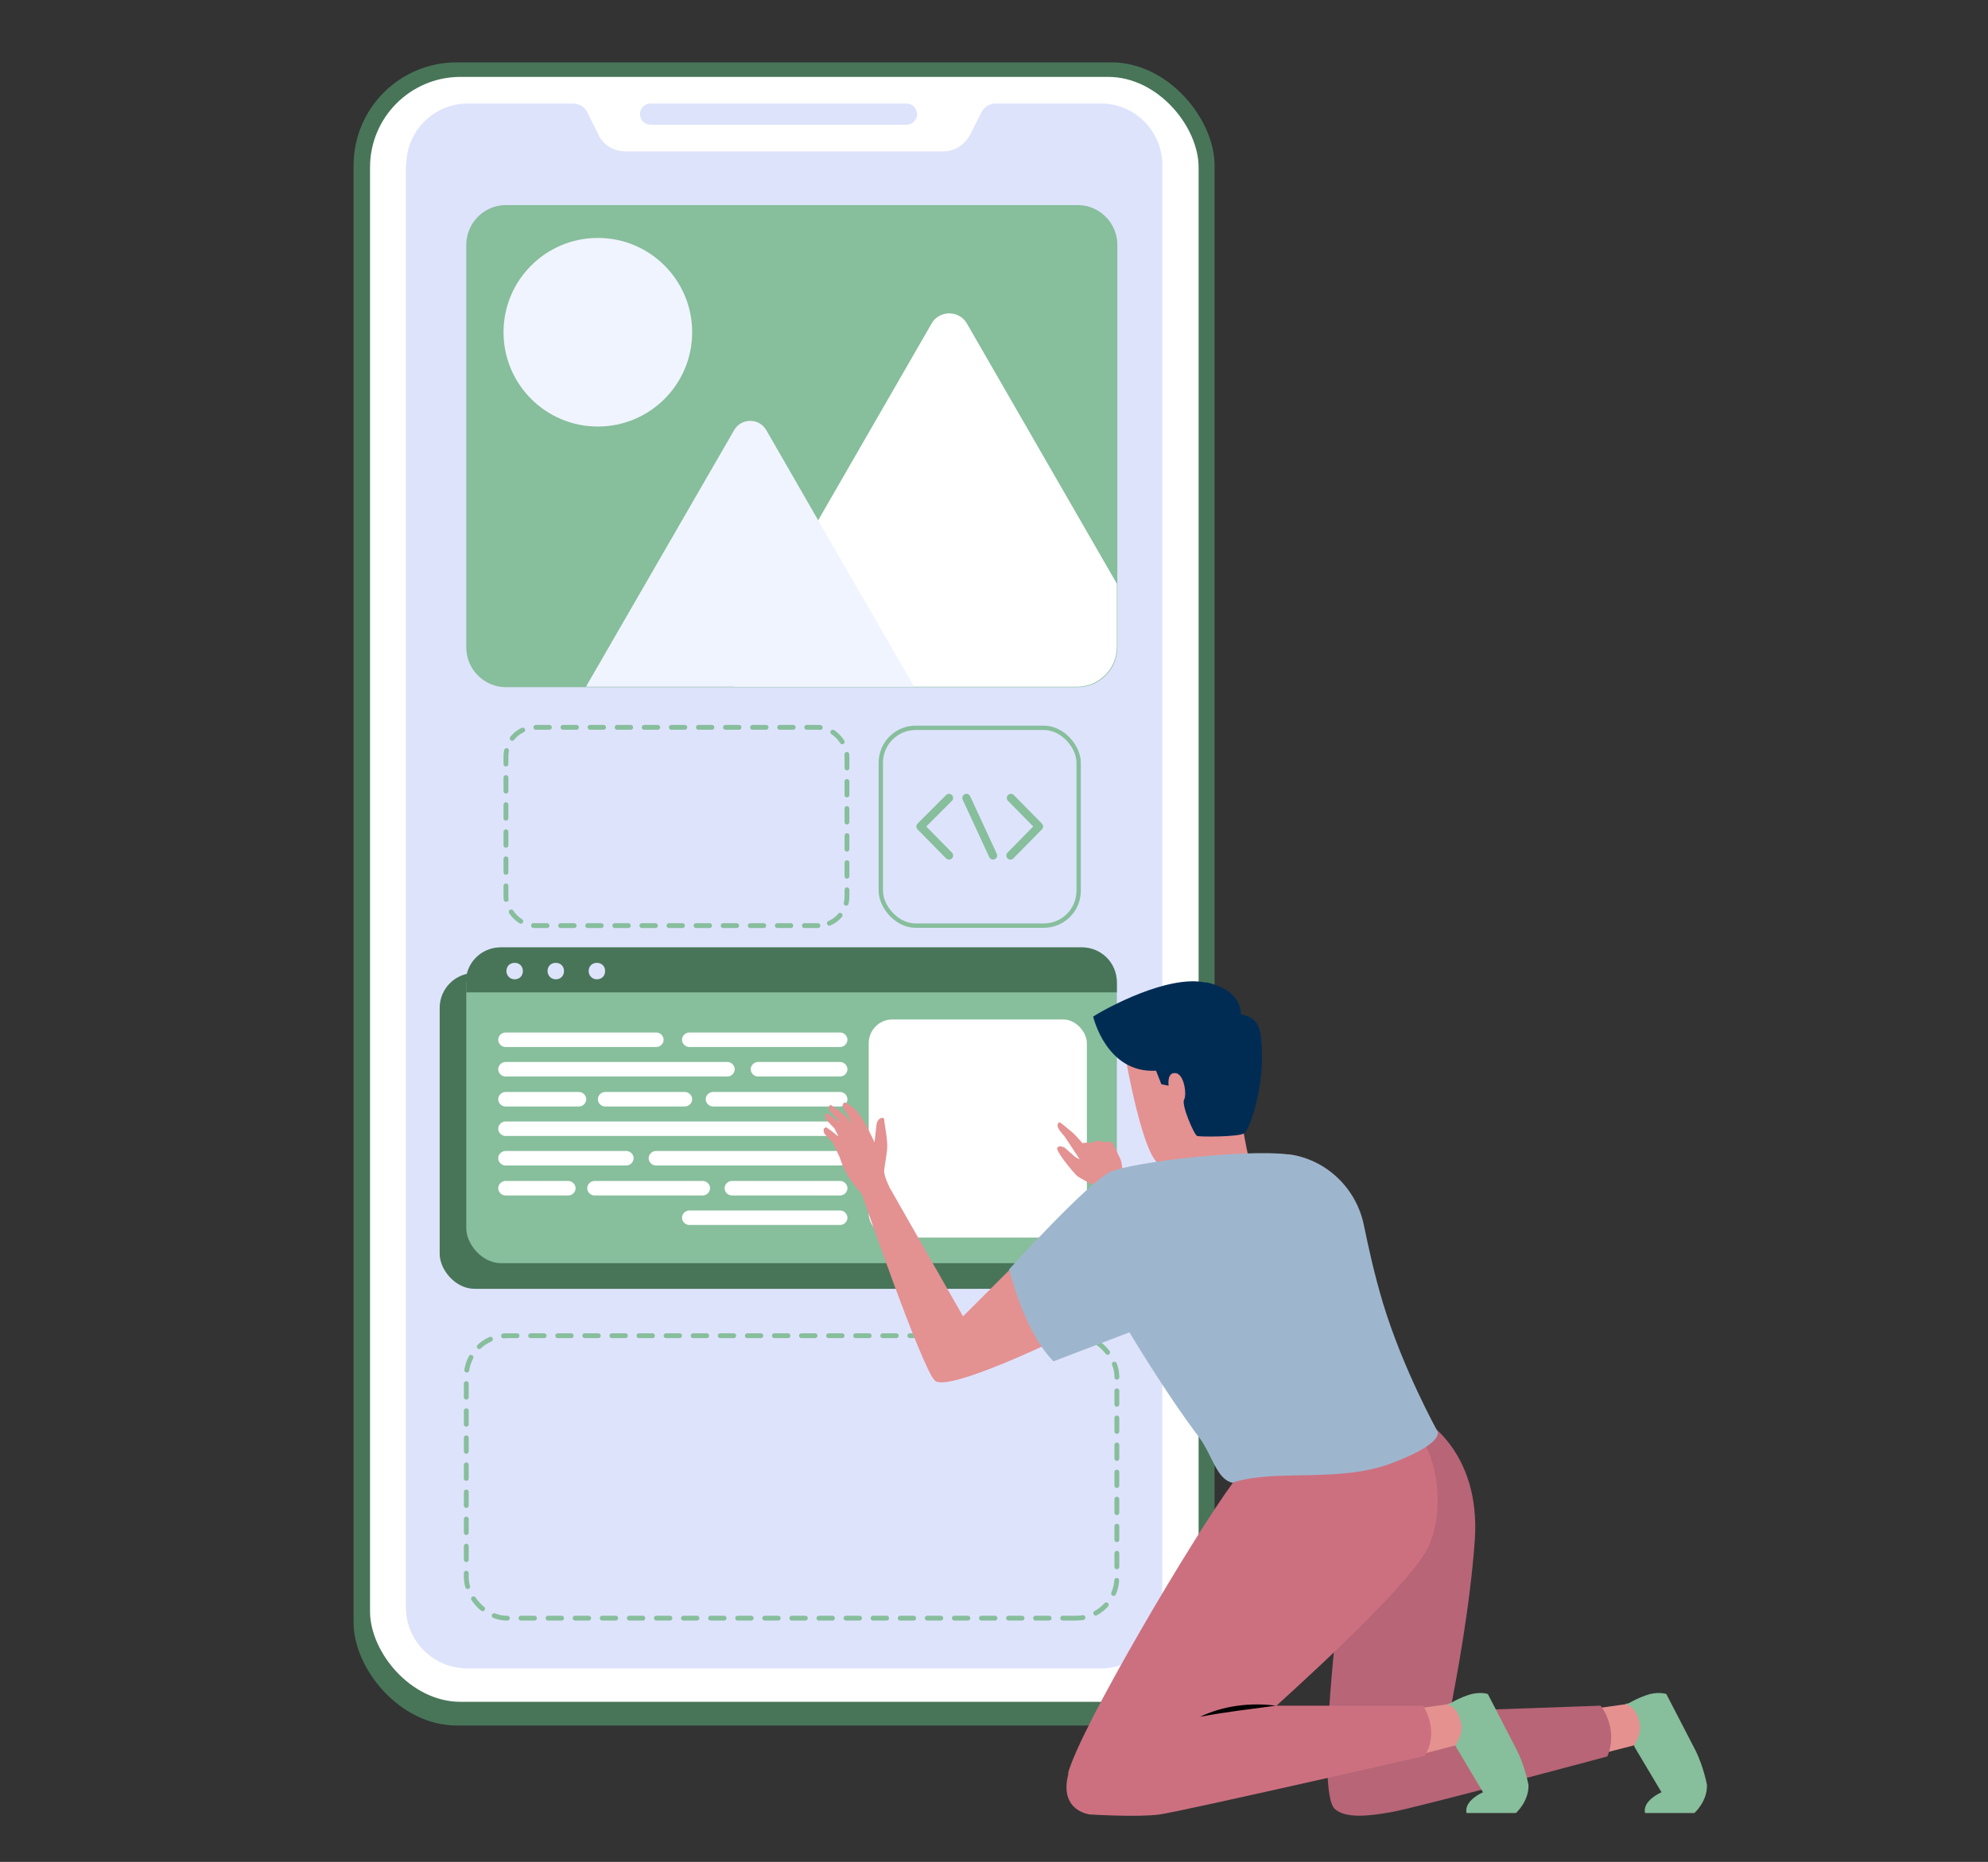 <?xml version="1.0" encoding="UTF-8"?>
<svg xmlns="http://www.w3.org/2000/svg" version="1.1" viewBox="0 0 411 385">
  <rect x="0" y="0" width="411" height="385" fill="#333333" stroke="none"/>
  <defs>
    <style>
      .cls-1 {
        fill: #dee3fc;
      }

      .cls-2 {
        fill: #002c54;
      }

      .cls-3 {
        fill: #fff;
      }

      .cls-4 {
        fill: #b76577;
      }

      .cls-5 {
        fill: #e5918f;
      }

      .cls-6 {
        fill: #9eb6cd;
      }

      .cls-7 {
        stroke-width: 1.7px;
      }

      .cls-7, .cls-8 {
        stroke-linecap: round;
        stroke-linejoin: round;
      }

      .cls-7, .cls-8, .cls-9 {
        fill: none;
        stroke: #87be9c;
      }

      .cls-10 {
        fill: #e49191;
      }

      .cls-11 {
        fill: #cc7080;
      }

      .cls-12 {
        fill: #487558;
      }

      .cls-13 {
        fill: #87be9c;
      }

      .cls-8 {
        stroke-dasharray: 2.8;
      }

      .cls-9 {
        stroke-miterlimit: 10;
        stroke-width: .9px;
      }

      .cls-14 {
        fill: #f0f4ff;
      }
    </style>
  </defs>
  <!-- Generator: Adobe Illustrator 28.7.1, SVG Export Plug-In . SVG Version: 1.2.0 Build 142)  -->
  <g>
    <g id="Layer_1">
      <rect class="cls-12" x="73.1" y="12.9" width="178" height="343.9" rx="21.3" ry="21.3" transform="translate(324.2 369.7) rotate(-180)"/>
      <rect class="cls-3" x="76.4" y="15.9" width="171.3" height="336" rx="18.7" ry="18.7" transform="translate(324.2 367.8) rotate(-180)"/>
      <path class="cls-1" d="M83.9,34.1v298.2c0,7,5.7,12.7,12.7,12.7h131c7,0,12.7-5.7,12.7-12.7V34.1c0-7-5.7-12.7-12.7-12.7h-21.8c-1.2,0-2.3.7-2.9,1.8l-2.3,4.6c-1.1,2.1-3.2,3.5-5.6,3.5h-65.7c-2.4,0-4.6-1.3-5.6-3.5l-2.3-4.6c-.5-1.1-1.7-1.8-2.9-1.8h-21.8c-7,0-12.7,5.7-12.7,12.7Z"/>
      <path class="cls-1" d="M134.5,25.8h52.9c1.2,0,2.2-1,2.2-2.2h0c0-1.2-1-2.2-2.2-2.2h-52.9c-1.2,0-2.2,1-2.2,2.2h0c0,1.2,1,2.2,2.2,2.2Z"/>
      <rect class="cls-8" x="96.4" y="276.2" width="134.5" height="58.4" rx="8.4" ry="8.4" transform="translate(327.3 610.8) rotate(-180)"/>
      <rect class="cls-8" x="104.7" y="150.4" width="70.5" height="41" rx="6" ry="6" transform="translate(279.8 341.8) rotate(-180)"/>
      <rect class="cls-12" x="90.9" y="201.2" width="135.1" height="65.3" rx="7.2" ry="7.2" transform="translate(316.9 467.7) rotate(-180)"/>
      <rect class="cls-13" x="96.4" y="195.9" width="134.5" height="65.3" rx="7.2" ry="7.2"/>
      <rect class="cls-3" x="179.6" y="210.8" width="45.1" height="45.1" rx="4.9" ry="4.9" transform="translate(404.3 466.7) rotate(-180)"/>
      <g>
        <path class="cls-3" d="M142.5,216.5h31.2c.8,0,1.5-.7,1.5-1.5h0c0-.8-.7-1.5-1.5-1.5h-31.2c-.8,0-1.5.7-1.5,1.5h0c0,.8.7,1.5,1.5,1.5Z"/>
        <path class="cls-3" d="M156.7,222.6h17c.8,0,1.5-.7,1.5-1.5h0c0-.8-.7-1.5-1.5-1.5h-17c-.8,0-1.5.7-1.5,1.5h0c0,.8.7,1.5,1.5,1.5Z"/>
        <path class="cls-3" d="M104.5,222.6h45.9c.8,0,1.5-.7,1.5-1.5h0c0-.8-.7-1.5-1.5-1.5h-45.9c-.8,0-1.5.7-1.5,1.5h0c0,.8.7,1.5,1.5,1.5Z"/>
        <path class="cls-3" d="M147.4,228.8h26.3c.8,0,1.5-.7,1.5-1.5h0c0-.8-.7-1.5-1.5-1.5h-26.3c-.8,0-1.5.7-1.5,1.5h0c0,.8.7,1.5,1.5,1.5Z"/>
        <path class="cls-3" d="M125.1,228.8h16.5c.8,0,1.5-.7,1.5-1.5h0c0-.8-.7-1.5-1.5-1.5h-16.5c-.8,0-1.5.7-1.5,1.5h0c0,.8.7,1.5,1.5,1.5Z"/>
        <path class="cls-3" d="M104.5,228.8h15.2c.8,0,1.5-.7,1.5-1.5h0c0-.8-.7-1.5-1.5-1.5h-15.2c-.8,0-1.5.7-1.5,1.5h0c0,.8.7,1.5,1.5,1.5Z"/>
        <path class="cls-3" d="M104.5,234.9h69.1c.8,0,1.5-.7,1.5-1.5h0c0-.8-.7-1.5-1.5-1.5h-69.1c-.8,0-1.5.7-1.5,1.5h0c0,.8.7,1.5,1.5,1.5Z"/>
        <path class="cls-3" d="M135.6,241h38.1c.8,0,1.5-.7,1.5-1.5h0c0-.8-.7-1.5-1.5-1.5h-38.1c-.8,0-1.5.7-1.5,1.5h0c0,.8.7,1.5,1.5,1.5Z"/>
        <path class="cls-3" d="M104.5,241h25c.8,0,1.5-.7,1.5-1.5h0c0-.8-.7-1.5-1.5-1.5h-25c-.8,0-1.5.7-1.5,1.5h0c0,.8.7,1.5,1.5,1.5Z"/>
        <path class="cls-3" d="M151.3,247.2h22.4c.8,0,1.5-.7,1.5-1.5h0c0-.8-.7-1.5-1.5-1.5h-22.4c-.8,0-1.5.7-1.5,1.5h0c0,.8.7,1.5,1.5,1.5Z"/>
        <path class="cls-3" d="M122.9,247.2h22.4c.8,0,1.5-.7,1.5-1.5h0c0-.8-.7-1.5-1.5-1.5h-22.4c-.8,0-1.5.7-1.5,1.5h0c0,.8.7,1.5,1.5,1.5Z"/>
        <path class="cls-3" d="M104.5,247.2h13c.8,0,1.5-.7,1.5-1.5h0c0-.8-.7-1.5-1.5-1.5h-13c-.8,0-1.5.7-1.5,1.5h0c0,.8.7,1.5,1.5,1.5Z"/>
        <path class="cls-3" d="M142.5,253.3h31.2c.8,0,1.5-.7,1.5-1.5h0c0-.8-.7-1.5-1.5-1.5h-31.2c-.8,0-1.5.7-1.5,1.5h0c0,.8.7,1.5,1.5,1.5Z"/>
        <path class="cls-3" d="M104.5,216.5h31.2c.8,0,1.5-.7,1.5-1.5h0c0-.8-.7-1.5-1.5-1.5h-31.2c-.8,0-1.5.7-1.5,1.5h0c0,.8.7,1.5,1.5,1.5Z"/>
      </g>
      <path class="cls-12" d="M96.4,203.1v2.1s134.5,0,134.5,0v-2.1c0-4-3.2-7.2-7.2-7.2h-120.2c-4,0-7.2,3.2-7.2,7.2Z"/>
      <g>
        <path class="cls-1" d="M121.7,200.8c0,.9.7,1.7,1.7,1.7s1.7-.7,1.7-1.7-.7-1.7-1.7-1.7-1.7.7-1.7,1.7Z"/>
        <path class="cls-1" d="M113.2,200.8c0,.9.7,1.7,1.7,1.7s1.7-.7,1.7-1.7-.7-1.7-1.7-1.7-1.7.7-1.7,1.7Z"/>
        <path class="cls-1" d="M104.7,200.8c0,.9.7,1.7,1.7,1.7s1.7-.7,1.7-1.7-.7-1.7-1.7-1.7-1.7.7-1.7,1.7Z"/>
      </g>
      <g>
        <rect class="cls-9" x="182.1" y="150.5" width="40.9" height="40.9" rx="7.2" ry="7.2" transform="translate(405.1 341.9) rotate(-180)"/>
        <g>
          <polyline class="cls-7" points="209 165 214.8 170.9 208.9 176.9"/>
          <polyline class="cls-7" points="196.2 165 190.3 170.9 196.2 176.9"/>
          <line class="cls-7" x1="199.8" y1="165" x2="205.3" y2="176.9"/>
        </g>
      </g>
      <path class="cls-13" d="M96.4,50.6v83.3c0,4.5,3.7,8.2,8.2,8.2h118.2c4.5,0,8.2-3.7,8.2-8.2V50.6c0-4.5-3.7-8.2-8.2-8.2h-118.2c-4.5,0-8.2,3.7-8.2,8.2Z"/>
      <circle class="cls-14" cx="123.6" cy="68.7" r="19.5"/>
      <path class="cls-3" d="M151.8,142h70.9c4.5,0,8.2-3.7,8.2-8.2v-13.1s-31-53.8-31-53.8c-1.6-2.8-5.7-2.8-7.3,0l-23.4,40.6-17.4,30.1c-.8,1.4-.7,3.1,0,4.3Z"/>
      <path class="cls-14" d="M121.2,142h67.8s-19.9-34.5-19.9-34.5l-10.7-18.6c-1.5-2.5-5.1-2.5-6.6,0l-30.6,53Z"/>
      <path class="cls-10" d="M239,250.4l-6.8-7s-.2-3.1-.6-3.8c-.4-.7-1.3-3.1-1.8-3.4-.5-.3-1.4,0-1.4,0,0,0-.9-.3-1.4-.3s-1.2.4-1.2.4c0,0-1,0-1.4,0s-.6.1-.6.1c0,0-1.6-1.9-2.4-2.5-.8-.6-2-1.8-2.4-1.8-.3,0-.5.6-.2,1.2s1.3,1.7,1.3,1.7l3.1,4.7s-.5-.2-.8-.4c-.3-.2-2.2-1.9-2.3-2-.1,0-1-.6-1.5,0-.5.6,3.3,5.1,3.9,5.7s4,2.3,4,2.3c0,0,3.6,6.5,4,7,.4.4,8.6-1.8,8.6-1.8Z"/>
      <path class="cls-10" d="M232.6,218.2s3.8,22.1,7.4,22.6c0,0,14.3.6,17.5-16.8,2.8-15-8.3-18.3-13.5-17.1-5.2,1.2-12.5,1.9-11.4,11.3Z"/>
      <path class="cls-10" d="M245.3,237.2s2,2.7,2.7,9.2c0,0,6,.9,11.5-2,0,0-3-9.2-3.3-19.2"/>
      <path class="cls-2" d="M249.3,203.1c7.8,1.7,7.2,6.6,7.2,6.6,3.7.9,4.4,2.4,4.4,9.2,0,6.8-2.5,14.9-3.8,15.5-1.3.7-9,.7-9.6.5-.6-.2-3.3-6.4-2.7-7.5.6-1.1,0-5.4-1.8-5.5-1.8-.2-1.4,2.6-1.4,2.6l-1.5-.3-1.1-2.8c-10.3.6-13-11.2-13-11.2,2.5-1.6,15.5-8.8,23.4-7Z"/>
      <path class="cls-5" d="M336.1,352.4l-7.9,1.1,2.6,9.2,8.6-2.2s3.5-4.7-1.8-8.2c-.3-.2-1.1,0-1.5,0Z"/>
      <path class="cls-4" d="M277.1,328.7l11.7-35.3s3.5-1.3,5.3,0c0,0,12.1,6.5,10.8,25.1-1,14-3.9,29.2-5.1,35.3l31.1-1.1s3.8,4.6,1.4,10.5c0,0-39.1,10.5-44.6,11.5-4.5.8-9.4,1.4-11.7-.6-4.2-3.6,1.2-45.4,1.2-45.4Z"/>
      <path class="cls-5" d="M299.3,352.4l-7.9,1.1,2.6,9.2,8.6-2.2s3.5-4.7-1.8-8.2c-.3-.2-1.1,0-1.5,0Z"/>
      <path class="cls-13" d="M302.1,357.3c.2,1.8-1.4,3.5-1.1,3.9.3.5,5.6,9.4,5.6,9.4,0,0-4,1.7-3.4,4.3h10.2s2.7-2.4,2.6-5.8c0,0-.7-3.9-2.5-7.4-1.8-3.5-5.9-11.4-5.9-11.4,0,0-1.2-.5-3.4,0-2.5.7-4.9,2.2-4.9,2.2,0,0,2.4.3,2.9,4.8Z"/>
      <path class="cls-11" d="M220.8,366.7c2.5-9.4,26.1-49.3,34.1-60.1,16.4-7.1,33.9-13.2,33.9-13.2,7.2,1.7,10.8,16.3,6.7,26-2.8,6.7-20.7,23.4-31.6,33.3h30.3s3.6,5.3.3,10.4c0,0-50.4,11.5-54.8,12.1-4.4.6-14.3,0-14.3,0,0,0-6.6-.6-4.5-8.5Z"/>
      <path class="cls-13" d="M339,357.3c.2,1.8-1.4,3.5-1.1,3.9.3.5,5.6,9.4,5.6,9.4,0,0-4,1.7-3.4,4.3h10.2s2.7-2.4,2.6-5.8c0,0-.7-3.9-2.5-7.4-1.8-3.5-5.9-11.4-5.9-11.4,0,0-1.2-.5-3.4,0-2.5.7-4.9,2.2-4.9,2.2,0,0,2.4.3,2.9,4.8Z"/>
      <path class="cls-10" d="M182.8,243.6l16.3,28.6,11.6-11.6,9.6,14.3-2.8,1.3,1,.8s-22.5,10.9-25.2,8.5c-2.7-2.4-15.2-38.8-15.2-38.8l4.7-3.3Z"/>
      <path class="cls-6" d="M208.6,262.4s3.1,13,9.2,19.1l15.7-6s7.3,12.3,14.4,21.7c2.7,3.6,3.6,8.7,6.9,9.4.2,0,.4-.1.6-.2,8.7-2.6,21.6.2,32.2-3.8,11.7-4.4,9.5-6.8,9.5-6.8,0,0-7.1-12.8-11.2-26.4-1.8-6-3-11.6-3.9-15.9-1.5-7.7-7.7-13.7-15.4-14.8,0,0-.2,0-.3,0-8.9-1.1-32.2,1.6-36.7,3.6s-21,20.2-21,20.2Z"/>
      <path d="M263.8,352.7c-5.2.7-10.5,1.3-15.7,2.3,4.8-2.3,10.4-3,15.7-2.3h0Z"/>
      <path class="cls-10" d="M170.7,233.1c.3,0,1.9,1.3,2.7,2l-.9-1.8s-1.2-1.2-1.7-1.8c-.4-.7-.2-1.3.1-1.3.2,0,1.7,1.1,2.6,1.8l-.2-.4s-1.2-1.2-1.7-1.8c-.4-.7-.2-1.3.1-1.3.3,0,3.2,2.3,3.2,2.3l1.4,1.8-1-2s-.5-.7-.9-1.4c-.4-.7-.1-.9.1-1.2s2.1,1.2,2.6,1.7c.5.6,2,2.9,2.1,3.2l1.6,3.3c.1-1,.3-2.6.4-3.6.2-1.5,1.5-1.8,1.6-1.1,0,.7.8,4.3.6,6.2-.2,1.9-.5,3.2-.6,4.3s1,3.3,1,3.3c0,0-4.5,2.8-5.3,2-.7-.8-2.3-2.7-3.1-4-1.1-1.7-1.8-4-1.8-4l-1.4-3s-1.2-1.2-1.7-1.8c-.4-.7-.2-1.3.1-1.3Z"/>
    </g>
  </g>
</svg>